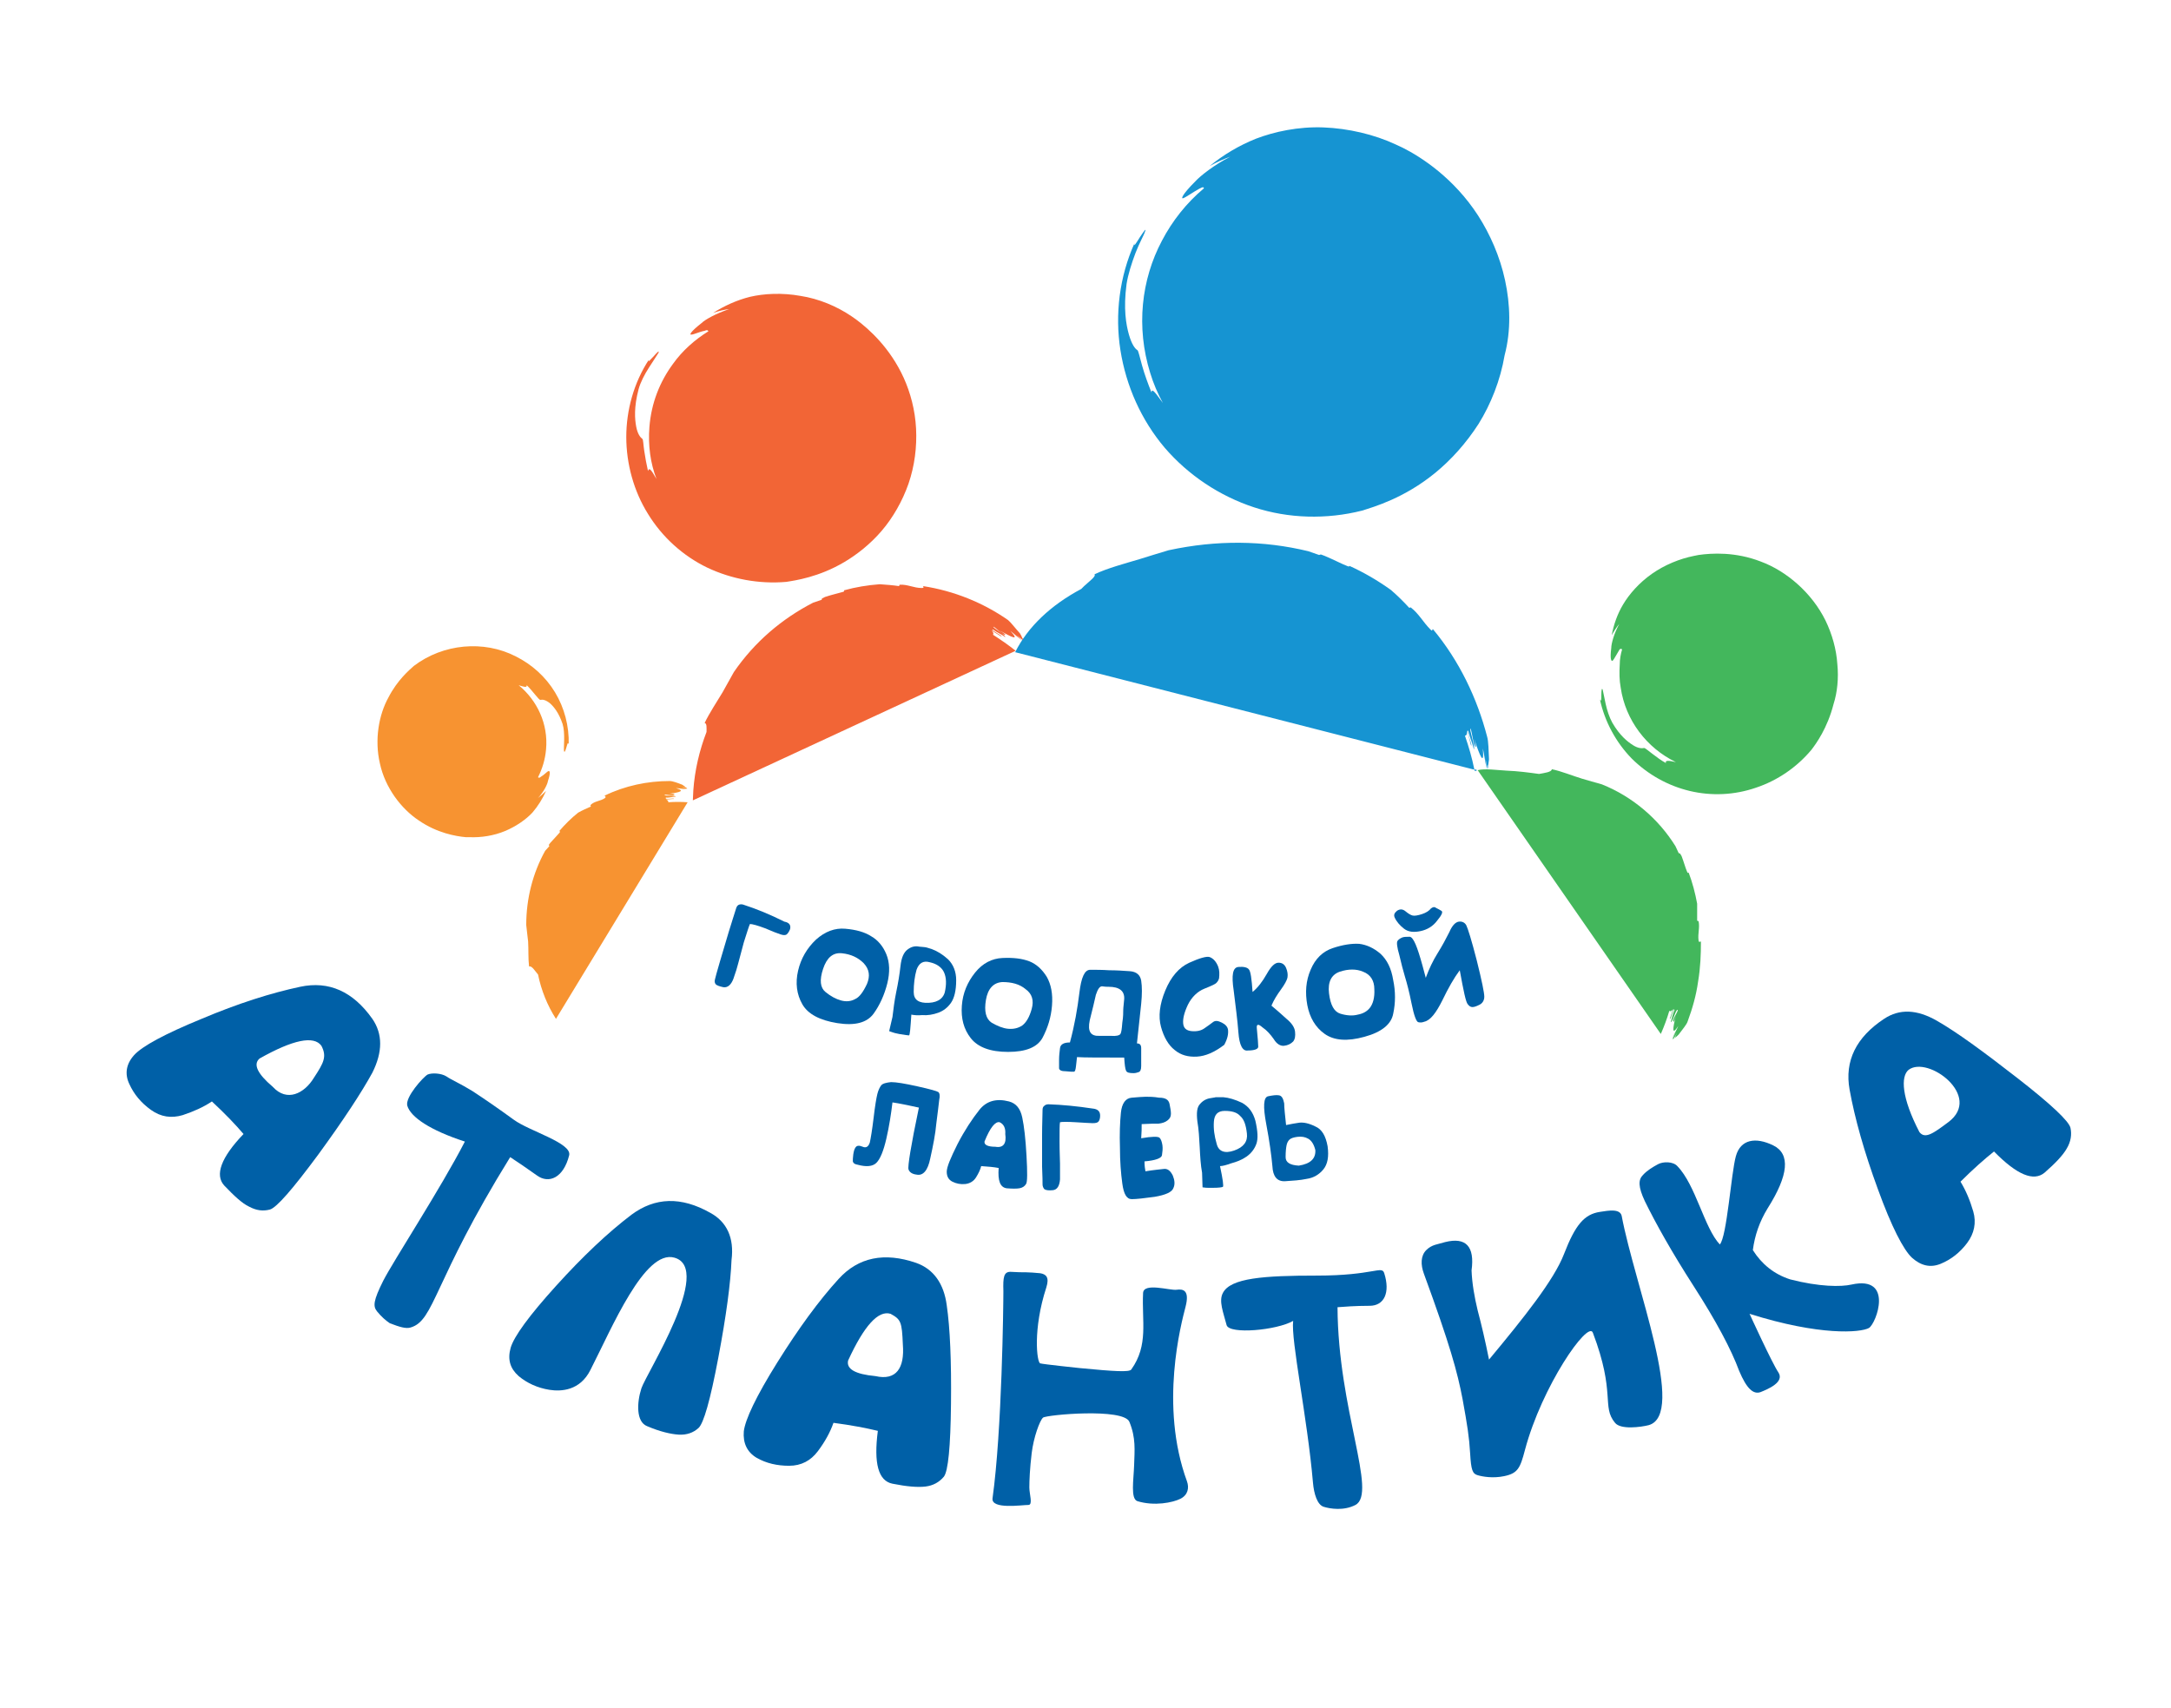 <?xml version="1.0" encoding="UTF-8"?> <!-- Generator: Adobe Illustrator 24.3.0, SVG Export Plug-In . SVG Version: 6.00 Build 0) --> <svg xmlns="http://www.w3.org/2000/svg" xmlns:xlink="http://www.w3.org/1999/xlink" id="Слой_1" x="0px" y="0px" viewBox="0 0 460 362" style="enable-background:new 0 0 460 362;" xml:space="preserve"> <style type="text/css"> .st0{fill:#0060A7;} .st1{fill:#F79331;} .st2{fill:#F26536;} .st3{fill:#1694D2;} .st4{fill:#43B75C;} </style> <g> <g> <g> <path class="st0" d="M194.2,248.9c-0.9-0.1-1.5-0.5-1.7-1.1c-0.2-0.6,0.5-5,2.2-13.1c-2.3-0.5-4.2-0.9-5.6-1.1 c-0.3,2.5-0.7,5.1-1.3,7.7c-0.6,2.6-1.3,4.3-2.1,5.1c-0.8,0.8-2.2,0.9-4,0.4c-0.6-0.1-0.9-0.3-1-0.7c0-0.3,0-0.8,0.1-1.5 c0.1-0.6,0.2-1.1,0.5-1.5c0.3-0.4,0.8-0.4,1.5-0.1c0.7,0.3,1.2,0,1.5-0.9c0.2-0.9,0.5-2.7,0.8-5.2c0.3-2.6,0.6-4.3,0.8-5.1 c0.2-0.8,0.5-1.4,0.8-1.8c0.3-0.4,1.1-0.6,2.1-0.7c1.1,0,2.9,0.3,5.6,0.9c2.7,0.6,4.1,1,4.4,1.2c0.3,0.2,0.4,0.8,0.2,1.7 c-0.1,0.9-0.3,2.6-0.6,4.9c-0.2,2.3-0.7,4.8-1.3,7.5C196.6,248,195.6,249.2,194.2,248.9z"></path> <path class="st0" d="M211.6,247.5c-1-0.2-2.2-0.3-3.7-0.4c-0.2,0.8-0.6,1.6-1.1,2.4c-0.5,0.8-1.3,1.3-2.3,1.4 c-1,0.1-1.9-0.1-2.7-0.5c-0.8-0.4-1.2-1.1-1.2-2.1c0-1,0.8-2.9,2.3-5.9c1.5-2.9,3.1-5.3,4.6-7.2c1.5-1.9,3.6-2.5,6.3-1.8 c1.5,0.4,2.4,1.5,2.8,3.4c0.4,1.9,0.7,4.5,0.9,8.1c0.2,3.5,0.2,5.6-0.1,6c-0.3,0.5-0.8,0.8-1.4,0.9c-0.6,0.1-1.5,0.1-2.7,0 C211.9,251.6,211.4,250.2,211.6,247.5z M208.6,241.9c-0.1,0.7,0.7,1.1,2.3,1.1c1.7,0.3,2.4-0.7,2.1-2.7c0.1-1.2-0.3-2.1-1.2-2.5 C210.9,237.6,209.8,238.9,208.6,241.9z"></path> <path class="st0" d="M233.1,236.4c0,0.5-0.1,0.9-0.3,1.2c-0.2,0.3-0.6,0.4-1.3,0.4c-0.6,0-1.8-0.1-3.6-0.2 c-1.7-0.1-2.8-0.1-3.3,0c-0.1,0.4-0.1,1.8-0.1,4.1c0,2.3,0.1,3.9,0.1,4.7c0,0.8,0,1.9,0,3.3c-0.1,1.4-0.6,2.2-1.5,2.3 c-0.9,0.1-1.5,0-1.8-0.2c-0.2-0.2-0.4-0.6-0.4-1c0-0.4,0-1.7-0.1-3.8c0-2.1,0-4.3,0-6.7c0-2.4,0.1-4.1,0.1-5.3 c0-0.4,0.1-0.7,0.4-0.9c0.2-0.2,0.5-0.3,0.9-0.3c2.9,0.1,6,0.4,9.3,0.9C232.6,235,233.1,235.5,233.1,236.4z"></path> <path class="st0" d="M241.9,238.2c0,0.8,0,1.8-0.1,3c2.3-0.4,3.6-0.4,3.9-0.1c0.3,0.3,0.5,0.9,0.6,1.6c0.1,0.7,0,1.4-0.1,2.1 c-0.1,0.6-1.3,1.1-3.7,1.3c0,0.9,0.1,1.6,0.2,2.1c1.8-0.3,3.1-0.4,3.9-0.5c0.8-0.1,1.4,0.4,1.9,1.4c0.4,1,0.5,1.9,0.1,2.7 c-0.3,0.8-1.6,1.4-3.9,1.8c-2.2,0.3-3.9,0.5-4.9,0.5c-1.1,0-1.7-1.1-2-3.3c-0.3-2.2-0.5-4.7-0.5-7.6c-0.1-2.9,0-5.4,0.2-7.4 c0.2-2,1-3.1,2.3-3.2c1.3-0.1,2.3-0.2,3-0.2c0.7,0,1.6,0,2.8,0.2c1.3,0,2,0.4,2.2,1.3c0.2,0.9,0.3,1.6,0.3,2.1 c0,0.6-0.2,1-0.7,1.4c-0.5,0.4-1.1,0.6-1.9,0.7C244.9,238.1,243.6,238.1,241.9,238.2z"></path> <path class="st0" d="M258.5,247.1c0.6,2.8,0.8,4.3,0.6,4.4c-0.2,0.1-0.9,0.2-2.1,0.2c-0.3,0-0.6,0-0.9,0c-0.3,0-0.7,0-1.3-0.1 l-0.1-3.1c-0.3-1.6-0.4-3.4-0.5-5.4c-0.1-1.9-0.2-3.8-0.5-5.5c-0.2-1.8-0.1-3,0.6-3.7c0.6-0.7,1.4-1.1,2.2-1.2 c0.4-0.1,0.8-0.1,1.1-0.2c0.3,0,0.8,0,1.6,0c1.2,0.1,2.5,0.5,4,1.2c1.4,0.8,2.3,2,2.8,3.8c0.5,2.2,0.6,3.8,0.2,4.9 c-0.4,1.1-1.1,2-2.1,2.7c-1,0.7-2.1,1.1-3.2,1.4C259.8,246.9,259,247.1,258.5,247.1z M259.5,235.4c-1.5,0-2.2,0.8-2.3,2.3 c-0.1,1.5,0.1,3,0.6,4.7c0.4,1.6,1.7,2.1,3.7,1.4c2-0.7,2.9-1.9,2.7-3.6c-0.2-1.8-0.6-3-1.4-3.7 C262.1,235.7,261,235.4,259.5,235.4z"></path> <path class="st0" d="M272.5,238.4c1-0.2,2-0.4,2.8-0.5c0.9-0.1,2,0.1,3.4,0.8c1.4,0.6,2.2,2,2.6,4.2c0.3,2.2,0,3.8-0.9,4.9 c-0.9,1.1-2.1,1.8-3.5,2c-1.4,0.3-3,0.4-4.6,0.5c-1.7,0.1-2.6-1-2.7-3.2c-0.2-2.2-0.6-5.2-1.3-8.9c-0.7-3.7-0.6-5.7,0.4-5.9 c1-0.2,1.7-0.3,2.3-0.2c0.6,0.1,0.9,0.7,1.1,1.7C272.1,234.9,272.3,236.4,272.5,238.4z M278.7,243.7c-0.3-1.2-0.8-2-1.5-2.4 c-0.7-0.4-1.4-0.5-2.3-0.4c-0.8,0.1-1.4,0.3-1.7,0.6c-0.3,0.3-0.5,0.7-0.6,1.2c-0.1,0.5-0.2,1.3-0.2,2.5c0,1.1,0.9,1.7,2.8,1.8 C277.7,246.6,278.8,245.5,278.7,243.7z"></path> </g> <g> <path class="st0" d="M167.4,196.9c-0.2,0.5-0.4,0.8-0.7,1.1c-0.3,0.2-0.7,0.2-1.3,0c-0.6-0.2-1.7-0.6-3.3-1.3 c-1.6-0.6-2.7-0.9-3.2-0.9c-0.2,0.4-0.6,1.7-1.3,3.9c-0.6,2.2-1,3.7-1.2,4.5c-0.2,0.8-0.5,1.8-1,3.2c-0.5,1.3-1.2,1.9-2.1,1.8 c-0.9-0.2-1.5-0.4-1.7-0.7c-0.2-0.3-0.2-0.6-0.1-1c0.1-0.4,0.4-1.6,1-3.6c0.6-2,1.2-4.1,1.9-6.4c0.7-2.2,1.2-3.9,1.6-5.1 c0.1-0.3,0.3-0.6,0.6-0.7c0.3-0.1,0.6-0.1,0.9,0c2.8,0.9,5.7,2.1,8.7,3.6C167.3,195.5,167.6,196.1,167.4,196.9z"></path> <path class="st0" d="M177.4,216.8c-3.7-0.6-6.2-1.9-7.4-4c-1.2-2.1-1.5-4.5-0.9-7.1c0.6-2.6,1.9-4.8,3.8-6.6 c1.9-1.7,4-2.5,6.2-2.3c2.3,0.2,4.1,0.7,5.5,1.6c1.4,0.8,2.5,2.1,3.2,3.8c0.7,1.7,0.8,3.8,0.2,6.2c-0.6,2.4-1.6,4.6-2.9,6.4 C183.7,216.7,181.2,217.4,177.4,216.8z M178.4,202c-1.9-0.2-3.2,0.9-4,3.3c-0.8,2.4-0.6,4,0.5,4.9c1.1,0.9,2.2,1.5,3.3,1.8 c1.1,0.3,2.1,0.2,3-0.3c0.9-0.4,1.7-1.5,2.5-3.2c0.7-1.7,0.5-3.1-0.7-4.4C181.8,202.9,180.3,202.2,178.4,202z"></path> <path class="st0" d="M193.1,215c-0.2,2.9-0.3,4.4-0.5,4.4c-0.2,0-0.9-0.1-2.1-0.3c-0.3-0.1-0.6-0.1-0.9-0.2 c-0.3-0.1-0.7-0.2-1.2-0.4l0.7-3c0.2-1.6,0.4-3.4,0.8-5.3c0.4-1.9,0.7-3.7,0.9-5.5c0.2-1.8,0.7-2.9,1.5-3.5 c0.8-0.6,1.6-0.8,2.5-0.6c0.4,0,0.8,0.1,1.1,0.1c0.3,0,0.8,0.2,1.5,0.4c1.1,0.4,2.3,1.1,3.5,2.2c1.1,1.1,1.7,2.6,1.7,4.4 c0,2.2-0.4,3.8-1.1,4.8c-0.7,1-1.6,1.7-2.7,2.1c-1.1,0.4-2.3,0.6-3.4,0.5C194.4,215.2,193.6,215.1,193.1,215z M197,203.9 c-1.4-0.4-2.3,0.2-2.8,1.6c-0.4,1.4-0.6,3-0.6,4.7c0,1.7,1.1,2.4,3.2,2.3c2.1-0.1,3.3-1.1,3.5-2.8c0.3-1.7,0.1-3-0.4-3.9 C199.4,204.9,198.4,204.2,197,203.9z"></path> <path class="st0" d="M213.6,222.9c-3.8,0-6.4-1-7.9-2.9c-1.5-1.9-2.1-4.2-1.9-6.9c0.2-2.7,1.2-5,2.8-7c1.6-2,3.6-3,5.8-3.1 c2.3-0.1,4.1,0.1,5.7,0.7c1.5,0.6,2.7,1.7,3.7,3.3c0.9,1.6,1.3,3.6,1.1,6.1c-0.2,2.5-0.9,4.7-2,6.8 C219.8,221.9,217.4,222.9,213.6,222.9z M212.4,208.1c-1.9,0.1-3.1,1.4-3.5,3.8c-0.4,2.4,0,4,1.2,4.8c1.2,0.7,2.4,1.2,3.5,1.3 c1.1,0.1,2.1-0.1,3-0.7c0.8-0.6,1.5-1.7,2-3.5c0.5-1.8,0.1-3.2-1.3-4.2C216,208.5,214.3,208.1,212.4,208.1z"></path> <path class="st0" d="M240.2,227.4c-0.9,0-1.4-0.1-1.6-0.5c-0.2-0.4-0.3-1.3-0.4-2.8c-5.2,0-8.5,0-10-0.1l-0.2,1.8 c-0.1,0.9-0.2,1.3-0.5,1.3c-0.3,0-0.8,0-1.7-0.1c-0.9,0-1.3-0.2-1.4-0.6c0-0.3,0-0.9,0-1.8c0-0.9,0.1-1.7,0.2-2.5 c0.1-0.8,0.8-1.2,2.1-1.2c1-3.7,1.6-7.2,2-10.5c0.4-3.3,1.1-4.9,2.3-4.9c1.2,0,2.5,0,4,0.1c1.5,0,3,0.1,4.4,0.2 c1.4,0.1,2.2,0.8,2.4,2c0.2,1.3,0.2,2.9,0,4.9c-0.2,2-0.5,4.8-0.9,8.4c0.6,0,0.9,0.3,0.9,1c0,0.6,0,1.2,0,1.8c0,0.6,0,1.2,0,2 c0,0.8-0.2,1.2-0.6,1.3C240.9,227.3,240.6,227.4,240.2,227.4z M238,213.9c0,0.2,0-0.5,0.2-2.2c0.1-1.7-1-2.6-3.3-2.6 c-0.4,0-0.8,0-1.4-0.1c-0.5,0-0.9,0.6-1.3,1.8c-0.3,1.3-0.7,3.1-1.3,5.4c-0.5,2.4,0.2,3.4,2.1,3.3c1.1,0,1.9,0,2.4,0 c1.1,0.1,1.8-0.1,2-0.4c0.2-0.3,0.3-1.1,0.4-2.4C238,215.5,238,214.5,238,213.9z"></path> <path class="st0" d="M259.4,221.4c-2.1,1.6-4,2.4-5.8,2.5c-1.8,0.1-3.4-0.3-4.7-1.4c-1.3-1-2.3-2.7-2.9-4.9 c-0.6-2.2-0.3-4.8,0.9-7.7c1.2-2.9,2.9-4.9,5.1-5.9c2.2-1,3.7-1.4,4.3-1.2c0.8,0.3,1.4,1,1.8,2c0.3,0.8,0.3,1.6,0.2,2.5 c-0.1,0.4-0.3,0.7-0.5,0.9c-0.2,0.3-1.1,0.7-2.6,1.3c-1.5,0.6-2.7,1.8-3.5,3.4c-0.8,1.7-1.1,3-1,4c0.1,1,0.7,1.5,1.8,1.6 c1.1,0.1,2-0.1,2.7-0.6c0.7-0.5,1.3-0.9,1.8-1.3c0.5-0.4,1.1-0.3,1.9,0.1c0.8,0.4,1.2,0.9,1.3,1.5 C260.3,219.1,260.1,220.1,259.4,221.4z"></path> <path class="st0" d="M266.3,217.9c0.2,2.1,0.3,3.4,0.3,3.9c0,0.5-0.8,0.8-2.2,0.8c-1.1,0.2-1.8-1.1-2-3.8c-0.2-2.7-0.6-5.6-1-8.9 c-0.5-3.3-0.2-4.9,1-5c1.1-0.1,1.9,0.1,2.2,0.5c0.4,0.4,0.6,2,0.8,4.8c1.1-0.9,2.1-2.2,3-3.8c0.9-1.6,1.7-2.4,2.5-2.4 c0.8,0,1.3,0.4,1.6,1.1c0.3,0.7,0.4,1.4,0.3,2c-0.1,0.6-0.6,1.5-1.4,2.6c-0.8,1.1-1.5,2.2-2,3.4c1.1,0.9,2.2,1.9,3.2,2.8 c1.1,0.9,1.7,1.8,1.8,2.7c0.1,0.9,0,1.6-0.4,2.1c-0.5,0.5-1.1,0.8-1.9,0.9c-0.8,0.1-1.6-0.4-2.2-1.4c-0.7-1-1.5-1.9-2.4-2.5 C266.6,216.9,266.2,217,266.3,217.9z"></path> <path class="st0" d="M289.1,219.7c-3.6,1-6.4,0.8-8.4-0.6c-2-1.4-3.2-3.5-3.7-6.1c-0.5-2.7-0.3-5.2,0.7-7.5 c1-2.4,2.6-3.9,4.7-4.6c2.1-0.7,4-1,5.6-0.9c1.6,0.2,3.1,0.9,4.5,2.1c1.4,1.3,2.3,3.1,2.7,5.6c0.5,2.4,0.5,4.8,0,7.1 C294.8,217,292.8,218.7,289.1,219.7z M283.9,205.9c-1.8,0.6-2.6,2.2-2.3,4.6c0.3,2.5,1.1,3.9,2.4,4.3c1.3,0.4,2.6,0.5,3.7,0.2 c1.1-0.2,2-0.7,2.6-1.5c0.6-0.8,1-2.1,0.9-3.9c0-1.8-0.8-3.1-2.4-3.7C287.4,205.3,285.7,205.3,283.9,205.9z"></path> <path class="st0" d="M304.3,192.4c0.4,0.2,0.8,0.4,1.1,0.6c0.4,0.2,0.1,0.9-0.9,2.1c-0.9,1.2-2.1,1.9-3.5,2.2 c-1.4,0.3-2.6,0.2-3.5-0.5c-0.9-0.7-1.6-1.5-2-2.4c-0.2-0.5-0.1-0.9,0.5-1.4c0.6-0.4,1.2-0.4,1.8,0.1c0.6,0.5,1.1,0.8,1.5,0.9 c0.4,0.1,1.1,0,2-0.3c0.9-0.3,1.5-0.7,1.9-1.2C303.6,192.2,303.9,192.1,304.3,192.4z M309.3,205.6c-1.2,1.6-2.4,3.7-3.7,6.4 c-1.3,2.6-2.5,4.2-3.8,4.5c-0.5,0.2-0.9,0.2-1.3,0.1c-0.4-0.1-0.9-1.4-1.4-3.9c-0.5-2.5-1-4.4-1.4-5.7c-0.4-1.3-0.8-2.9-1.2-4.6 c-0.5-1.7-0.6-2.7-0.4-3c0.2-0.3,0.5-0.5,0.9-0.7c0.4-0.2,1-0.2,1.7-0.2c0.8,0.1,1.6,2.1,2.7,6.1l0.7,2.6 c0.7-1.9,1.5-3.6,2.5-5.2c1-1.6,1.8-3.1,2.5-4.5c0.6-1.4,1.3-2.1,2-2.2c0.7-0.1,1.3,0.2,1.6,0.8c0.3,0.6,1.1,3.1,2.2,7.4 c1.1,4.4,1.6,6.9,1.6,7.7c0,0.8-0.4,1.4-1,1.7c-0.6,0.3-1.1,0.5-1.5,0.5c-0.4,0-0.7-0.2-1-0.6C310.6,212.4,310.1,210,309.3,205.6 z"></path> </g> </g> <g> <path class="st1" d="M115.7,167.6c-0.6,0.6-1.2,1.1-1.7,1.5c1.2-1.3,2-2.9,2.1-3.6c0.6-1.8,0.4-2.2,0.1-2.1 c-0.3,0.1-0.9,0.8-1.6,1.2c-0.3,0.3-0.5,0.2-0.6,0.1c0.9-1.8,1.5-3.7,1.7-5.9c0.5-5.4-1.9-10.4-5.8-13.6c1,0.3,1.8,0.6,1.7,0 c1.2,1.1,2.6,3.2,2.9,3.1c0.5-0.1,1.1,0,2,0.7c0.8,0.7,1.9,2,2.7,4.4c0.6,1.9,0.2,5,0.3,5.7c0.1,0.5,0.3,0,0.5-0.7 c0.2-0.6,0.3-1.3,0.5-0.7c0.1-3.8-0.9-7.7-2.9-11c-2-3.3-4.9-5.9-8.3-7.6c-6.8-3.5-15.4-2.7-21.6,2c-1,0.9-3.5,3-5.4,6.7 c-2,3.6-3,8.9-1.8,14c1.1,5.1,4.5,9.6,8.3,12.1c3.8,2.6,7.7,3.3,9.9,3.5l0.8,0c2.4,0.1,5.1-0.3,7.5-1.3c2.4-1,4.5-2.5,5.8-3.9 C114,170.8,115,169.2,115.7,167.6z"></path> <path class="st1" d="M145.7,170c-1.4-0.1-2.7-0.1-4.1,0c0-0.2,0-0.4-0.5-0.6c0.7,0,1-0.1,1.7-0.1c0.1-0.3-2.1,0.3-1.7-0.3 c0.7,0.1,1.4-0.2,2.1-0.2c-0.3-0.4-2.4,0-2.4-0.4c0.4-0.1,2,0.4,2.1-0.1c0-0.1-0.7-0.1-1.1-0.1c2.2-0.3,3.5-0.6,1.4-1.2 c0.7,0,1.7,0.3,2.5,0.2l0,0c-0.4,0-1-0.2-1.4-0.2l1.3,0.1c-0.1-0.1-0.1-0.1-0.2-0.2c-0.3-0.1-0.6-0.1-1-0.2l0.9,0.1 c-0.2-0.2-0.5-0.3-0.7-0.5c-1-0.4-2.1-0.8-2.7-0.8c-4.7,0-9.5,1-13.8,3.1c0.1,0.2,0.4,0.2,0.1,0.5c-1,0.7-2.2,0.6-3.1,1.5l0.1,0.3 c-0.9,0.4-1.8,0.8-2.7,1.3c-1.5,1.2-2.8,2.5-4,3.9c0.1,0,0.2,0.1,0.1,0.3c-0.5,0.6-1.2,1.3-2,2.2l-0.3,0.4c0,0.1,0,0.2,0.1,0.3 l-0.9,1c-2.6,4.7-4,10.1-4,15.7c0.1,1.2,0.3,2.4,0.4,3.5c0.1,1.6,0,3.7,0.2,5.3c0.6-0.2,1.2,0.9,1.9,1.7c0.7,3.4,2,6.6,3.8,9.4 L145.7,170z"></path> </g> <g> <path class="st2" d="M166.6,123.3c1.9-0.3,6.9-1,12.3-4.2c2.7-1.6,5.5-3.8,7.9-6.6c2.4-2.8,4.4-6.3,5.7-10 c1.3-3.8,1.8-7.8,1.6-11.7c-0.2-3.9-1.2-7.6-2.6-10.7c-2.9-6.4-7.4-10.4-10.1-12.4l-1-0.7c-3.1-2.1-6.9-3.7-10.8-4.3 c-3.9-0.7-7.7-0.5-10.7,0.2c-2.8,0.7-5.4,1.9-7.8,3.4c1.2-0.4,2.4-0.7,3.4-0.8c-2.7,0.9-5.1,2.2-5.9,3c-2.3,1.8-2.6,2.5-2.1,2.4 c0.5,0,1.7-0.6,2.8-0.8c0.7-0.3,0.7,0,0.8,0.1c-2.9,1.8-5.5,4.1-7.5,6.9c-2.8,3.8-4.6,8.3-5,13.4c-0.3,3.9,0.2,7.6,1.5,11 c-0.9-1.5-1.5-2.7-1.8-1.7c-0.3-1.3-0.6-2.9-0.8-4.3c-0.2-1.3-0.2-2.4-0.4-2.5c-0.4-0.3-1-1-1.3-2.6c-0.3-1.6-0.5-4.1,0.5-7.9 c0.4-1.5,1.3-3.2,2.2-4.6c0.9-1.4,1.7-2.6,2-3.1c0.3-0.7-0.3-0.1-1,0.7c-0.7,0.7-1.3,1.5-1,0.7c-3.2,4.9-4.8,10.7-4.8,16.4 c0,5.7,1.6,11.5,4.6,16.3c3,4.9,7.4,8.9,12.6,11.4C155,122.7,160.8,123.8,166.6,123.3z"></path> <path class="st2" d="M215.2,137.9c-1.5-1.2-3.1-2.3-4.8-3.4c0.1-0.2,0.2-0.4-0.3-0.9c0.8,0.5,1.3,0.8,2.1,1.3 c0.3-0.2-2.6-1.5-1.8-1.5c0.8,0.6,1.8,1,2.6,1.6c0-0.6-2.8-2-2.5-2.2c0.5,0.2,2.1,1.9,2.5,1.7c0.1-0.1-0.7-0.6-1.2-0.9 c2.7,1.5,4.3,2.3,2.3,0.1c0.8,0.6,1.8,1.6,2.7,2.2l0,0c-0.4-0.3-1.1-1-1.4-1.3l1.4,1.1c0-0.1-0.1-0.2-0.1-0.4 c-0.3-0.3-0.6-0.7-1-0.9l0.9,0.8c-0.1-0.3-0.3-0.7-0.5-1c-1-1.1-1.9-2.3-2.5-2.8c-5.3-3.7-11.5-6.2-18-7.2c0,0.2,0.3,0.4-0.3,0.4 c-1.7,0-3-0.8-4.7-0.7l-0.1,0.3c-1.3-0.2-2.7-0.3-4.1-0.4c-2.6,0.2-5.1,0.6-7.6,1.3c0.1,0.1,0.1,0.2-0.1,0.3 c-1,0.3-2.4,0.6-3.9,1.1l-0.6,0.3c-0.1,0.1-0.1,0.2-0.1,0.3l-1.8,0.6c-6.6,3.4-12.4,8.3-16.8,14.7c-0.8,1.4-1.6,2.9-2.4,4.3 c-1.2,2-2.8,4.4-3.8,6.5c0.5,0.1,0.4,1,0.4,1.9c-1.5,3.9-2.5,8.1-2.8,12.4c0,0.7-0.1,1.4-0.1,2.1L215.2,137.9z"></path> </g> <g> <path class="st3" d="M318.9,59.4c-1.1-5.1-3.2-9.8-5.7-13.7c-5.1-7.9-12-12.4-16-14.4c-0.5-0.2-1-0.5-1.5-0.7 c-4.5-2.1-10-3.4-15.3-3.6c-5.3-0.2-10.4,0.9-14.3,2.4c-3.5,1.4-6.9,3.4-9.8,5.8c1.6-0.9,3-1.5,4.4-2c-3.4,1.7-6.4,4.1-7.4,5.2 c-2.9,2.9-3.1,3.8-2.6,3.6c0.6-0.2,2.1-1.3,3.4-2c0.9-0.5,0.9-0.3,1-0.1c-3.7,3.1-6.7,6.9-8.9,11.1c-4.4,8.3-5.5,18.3-2.5,28 c0.7,2.3,1.6,4.4,2.7,6.4c-1.4-1.9-2.4-3.4-2.4-2.2c-0.7-1.7-1.5-3.9-2-5.7c-0.5-1.8-0.8-3.2-1-3.3c-0.5-0.3-1.2-1.2-1.8-3.3 c-0.6-2.1-1.2-5.5-0.5-10.7c0.3-2,1.1-4.5,1.9-6.6c0.8-2.1,1.8-3.8,2-4.5c0.4-1-0.3,0-1.1,1.2c-0.7,1.1-1.4,2.3-1.1,1.2 c-3.2,7.1-4.2,15.1-3,22.7c1.2,7.6,4.4,14.8,9.4,20.7c5,5.8,11.6,10.2,18.9,12.6c7.3,2.4,15.4,2.6,22.9,0.7 c2.5-0.8,8.9-2.6,15.5-8c3.3-2.7,6.5-6.2,9.2-10.4c2.6-4.2,4.6-9.2,5.5-14.5C320.2,70,320,64.5,318.9,59.4z"></path> <path class="st3" d="M313,163.2l-0.6-0.2c0,0.1,0.1,0.2,0.1,0.4C312.6,163.4,312.8,163.3,313,163.2z"></path> <path class="st3" d="M312.4,163.1c-0.5-2.5-1.2-4.9-2-7.2c0.2-0.1,0.5,0,0.4-1.1c0.4,1.3,0.6,1.9,0.9,3.2c0.4,0.1-1.3-3.8-0.6-3.1 c0.3,1.2,0.9,2.6,1.2,3.9c0.3-0.6-1.1-4.5-0.7-4.4c0.3,0.7,0.6,3.7,1.1,3.9c0.1,0-0.2-1.3-0.4-1.9c1.3,3.9,2.2,6.1,1.9,2.2 c0.3,1.3,0.5,3.2,0.9,4.5l0,0c-0.1-0.7-0.3-1.9-0.4-2.5l0.5,2.3l0.1-0.4c-0.1-0.6-0.1-1.2-0.3-1.8l0.3,1.6 c0.1-0.4,0.1-0.9,0.2-1.4c-0.1-1.9-0.1-3.8-0.4-4.8c-2.1-8.1-5.9-16.1-11.5-22.8c-0.2,0.1,0,0.6-0.5,0.1c-1.6-1.6-2.4-3.3-4.2-4.7 l-0.3,0.1c-1.2-1.3-2.5-2.6-3.9-3.8c-2.8-2-5.7-3.7-8.8-5.1c0,0.1,0,0.2-0.3,0.1c-1.3-0.5-3-1.4-4.9-2.2l-0.8-0.3 c-0.2,0-0.3,0.1-0.4,0.1l-2.3-0.8c-9.5-2.3-19.4-2.4-29.6-0.2c-2.1,0.6-4.2,1.3-6.2,1.9c-3,0.9-6.8,1.9-9.5,3.2 c0.4,0.4-1,1.4-2.2,2.5c-0.2,0.2-0.4,0.4-0.6,0.6c-6.4,3.4-11.3,8-14,13.4L312.4,163.1z"></path> </g> <g> <path class="st4" d="M389.3,140.7c-0.2-3.1-1.1-6.3-2.5-9.2c-2.9-5.9-8.3-10.5-13.7-12.5c-5.4-2.1-10.4-1.8-13.2-1.4l-1,0.2 c-3,0.6-6.2,1.9-8.9,3.8c-2.7,1.9-4.8,4.3-6.1,6.5c-1.2,2-2,4.3-2.4,6.5c0.5-0.9,1.1-1.8,1.6-2.4c-1.1,2-1.7,4.2-1.7,5.1 c-0.3,2.4,0,2.9,0.3,2.7c0.3-0.3,0.8-1.3,1.3-2.1c0.3-0.6,0.5-0.4,0.7-0.3c-0.3,1-0.5,2.1-0.5,3.2c-0.1,1.7-0.1,3.3,0.2,4.9 c1,6.9,5.5,12.8,11.7,15.8c-1.3-0.3-2.4-0.5-2.1,0.2c-1.9-1-4.3-3.2-4.6-3.2c-0.5,0.1-1.3,0.1-2.4-0.6c-1.1-0.7-2.8-2-4.4-4.8 c-0.6-1.1-1.1-2.6-1.4-4c-0.3-1.4-0.5-2.5-0.6-2.9c-0.2-0.6-0.3,0.1-0.3,1c0,0.8,0,1.7-0.3,1c1,4.7,3.4,9.1,6.7,12.5 c3.4,3.4,7.7,5.8,12.3,6.9c4.6,1.1,9.5,0.9,14.1-0.7c4.5-1.5,8.6-4.3,11.7-8c1-1.3,3.4-4.6,4.7-9.7 C389.3,146.7,389.6,143.7,389.3,140.7z"></path> <path class="st4" d="M351.9,219.1c0.7-1.6,1.3-3.2,1.8-4.9c0.2,0.1,0.4,0.2,0.8-0.4c-0.3,0.8-0.4,1.3-0.7,2.1 c0.3,0.2,0.7-2.6,1-1.9c-0.4,0.8-0.5,1.7-0.8,2.6c0.5-0.1,1.1-2.9,1.5-2.6c0,0.5-1.3,2.2-0.9,2.5c0.1,0.1,0.4-0.8,0.5-1.2 c-0.7,2.6-0.9,4.3,0.5,2.1c-0.3,0.8-1,1.9-1.3,2.8l0,0c0.2-0.4,0.6-1.1,0.8-1.5l-0.7,1.5c0.1,0,0.2-0.1,0.3-0.2 c0.2-0.3,0.4-0.7,0.6-1.1l-0.4,1c0.3-0.2,0.5-0.4,0.8-0.7c0.8-1.1,1.7-2.1,1.9-2.8c1-2.7,1.8-5.5,2.2-8.4c0.5-3,0.6-5.7,0.6-8.5 c-0.2,0-0.4,0.3-0.5-0.2c-0.2-1.5,0.3-2.7,0-4.1l-0.3-0.1c0-1.2,0-2.4,0-3.6c-0.4-2.2-1-4.5-1.8-6.6c-0.1,0.1-0.2,0.1-0.3-0.1 c-0.4-0.9-0.7-2.1-1.2-3.4l-0.3-0.5c-0.1-0.1-0.2-0.1-0.3-0.1l-0.7-1.5c-3.6-5.8-9.1-10.5-15.6-13.1c-1.4-0.4-2.9-0.8-4.2-1.2 c-2-0.6-4.4-1.6-6.4-2c0,0.6-1.6,0.8-2.7,1c-2.2-0.3-4.4-0.6-6.9-0.7c-1.9-0.1-4.6-0.5-6.1-0.1L351.9,219.1z"></path> </g> <path class="st0" d="M392.3,272.2c-2.2,0.5-6.8,0.5-13-1.1c-3.4-1.1-6-3.2-7.9-6.2c0.4-3.1,1.4-6,3.1-8.8 c4.5-7.1,4.9-11.6,1.2-13.4c-3.7-1.8-6.9-1.3-7.9,2.3c-1,3.6-1.9,17.1-3.4,18.7c-3.3-3.5-5.1-12.6-9-16.6c-0.9-1-3-1-4.1-0.4 c-1.1,0.6-2.3,1.3-3.2,2.3c-1,1-1,2.5,0.4,5.5c2.3,4.7,5.7,10.8,10.4,18.1c4.7,7.3,7.9,13.3,9.6,17.9c1.6,3.8,3,5,4.5,4.5 c1.5-0.6,5.2-2.1,3.8-4.2c-1.3-1.9-6.1-12.4-6.1-12.4c14.9,4.7,23.5,4,25.3,3C397.6,280.4,401.3,270.2,392.3,272.2z"></path> <path class="st0" d="M438.7,239c-0.3-1.4-4.1-5-11.3-10.6c-7.2-5.6-12.8-9.7-17-12.1c-4.2-2.4-7.9-2.6-11.2-0.4 c-5.9,3.9-8.4,8.9-7.3,15c1.1,6.1,3.1,13.2,6,21.1c2.9,8,5.4,12.8,7.2,14.5c1.9,1.7,3.9,2.2,6.1,1.3c2.2-0.9,4.1-2.4,5.6-4.4 c1.5-2,2-4.3,1.3-6.7c-0.7-2.4-1.6-4.5-2.7-6.3c2.7-2.7,5.1-4.8,7.1-6.4c4.9,5,8.4,6.4,10.7,4.5c2.3-2,3.9-3.7,4.7-5.1 C438.8,241.9,439,240.4,438.7,239z M412.8,237.8c-3.2,2.4-4.9,3.6-6.1,2.1c-3.8-7.3-4-11.8-2.3-13.2 C408.5,223.6,420.2,232.3,412.8,237.8z"></path> <path class="st0" d="M339,256.8c-3.3,0.5-5.2,2.7-7.6,8.9c-2.1,5.5-8.5,13.5-15.9,22.4c-0.8-4-1.6-7.4-2.4-10.4 c-0.7-2.9-1.2-5.8-1.3-8.5c0.7-5.1-1.2-7.1-5.6-6c-1.6,0.5-2.8,0.5-4,1.7c-1.2,1.2-1.2,3.1-0.5,5c5.5,15,7.1,20.8,8.2,26.6 c1,5.5,1.4,8,1.6,11.5c0.2,3.5,0.5,4.3,1.6,4.6c1,0.3,3.2,0.7,5.6,0.2c2.9-0.6,3.4-1.7,4.4-5.5c3.6-13.6,13.4-27.6,14.4-24.9 c4.9,12.9,1.8,15.6,4.7,19.1c1.2,1.5,5.5,0.9,7.1,0.5c8.1-2.2-2.9-29.5-5.7-44.4C343.2,256.1,340.9,256.5,339,256.8z"></path> <path class="st0" d="M78.9,215.9c-4.1-5.8-9.2-8.1-15.3-6.8c-6.1,1.3-13.1,3.5-20.9,6.8c-7.8,3.2-12.6,5.8-14.3,7.7 c-1.7,1.9-2,4-1,6.1c1,2.2,2.5,4,4.6,5.5c2.1,1.5,4.3,1.8,6.7,1.1c2.4-0.8,4.4-1.7,6.2-2.9c2.8,2.6,5,4.9,6.7,6.9 c-4.8,5-6.1,8.7-4.1,10.9c2.1,2.2,3.8,3.8,5.3,4.5c1.5,0.8,2.9,1,4.4,0.6c1.4-0.4,4.8-4.3,10.2-11.6c5.4-7.4,9.2-13.2,11.5-17.4 C81.1,222.9,81.1,219.1,78.9,215.9z M66.5,228.4c-2,3.3-5.7,5.2-8.7,1.9c-3.3-2.8-4.2-4.8-2.8-6c7.1-4,11.5-4.9,13.1-2.7 C69.3,223.9,68.6,225.2,66.5,228.4z"></path> <path class="st0" d="M113.8,249.1c2.5,1.8,5.6,0.5,6.8-4.3c0.6-2.6-8.4-5.1-11.7-7.5c-3.3-2.4-6.2-4.4-8.8-6.1 c-2.6-1.6-4.5-2.4-5.5-3.1c-1.1-0.7-3.1-0.8-4-0.4c-0.9,0.5-4.8,4.8-4.3,6.6c0.7,2.4,4.8,5.2,12.2,7.6 c-5.1,9.9-15.1,25.2-17.3,29.5c-2.1,4.2-2.2,5.4-1.3,6.5c0.9,1.1,1.8,1.9,2.7,2.5c2.1,0.8,3.4,1.2,4.4,0.9 c5.1-1.5,4.7-9.6,21.1-36.1C109.5,246.1,111.4,247.4,113.8,249.1z"></path> <path class="st0" d="M194.1,267.6c-6.7-2.3-12.2-1.2-16.4,3.4c-4.2,4.6-8.5,10.5-13,17.7c-4.5,7.2-6.8,12.1-7.1,14.6 c-0.2,2.5,0.7,4.4,2.7,5.6c2.1,1.2,4.4,1.7,6.9,1.7c2.6,0,4.6-1.1,6.1-3.1c1.5-2,2.6-4,3.3-6c3.8,0.5,6.9,1.1,9.4,1.7 c-0.9,6.9,0.1,10.6,3.1,11.2c3,0.6,5.3,0.8,7,0.6c1.6-0.2,2.9-0.9,3.9-2.1c0.9-1.2,1.4-6.3,1.5-15.4c0.1-9.1-0.2-16.1-0.9-20.9 C200,272,197.8,268.9,194.1,267.6z M185.5,291.6c-4.3-0.4-6.2-1.5-5.8-3.3c3.4-7.4,6.4-10.7,9-9.9c2.2,1.2,2.4,1.7,2.6,6.5 C191.7,289.9,189.9,292.6,185.5,291.6z"></path> <path class="st0" d="M251.2,276.9c0.9-3.5-0.5-3.8-1.9-3.6c-1.4,0.2-7-1.6-7.1,0.7c-0.3,6,1.2,11-2.5,16.2 c-0.4,0.6-3.6,0.4-10.9-0.3c0,0-7.7-0.8-8.4-1c-0.7-0.2-1.6-7.2,1.3-16.1c0.7-2.2-0.1-2.8-1.3-3c-1.2-0.1-2.2-0.2-3-0.2 c-0.8,0-1.9,0-3.3-0.1c-1.4,0-1.6,1.1-1.5,4.1c0,3-0.3,29.6-2.3,43.9c-0.3,2.4,6.2,1.4,7.6,1.4c1,0,0.2-2.3,0.2-3.7 c0-1.4,0.1-4,0.5-7.3c0.4-3.3,1.7-6.9,2.4-7.5c0.7-0.6,17.1-2.1,18.3,0.9c1.4,3.4,1.1,6,1,9.2c-0.1,3.1-0.8,7.1,0.7,7.6 c3.6,1.1,7.5,0.3,9.1-0.5c1.6-0.8,1.9-2.3,1.4-3.7C245.6,297.8,250.3,280.4,251.2,276.9z"></path> <path class="st0" d="M279,270.3c-11.2,0-18.3,0.5-19.9,3.7c-0.9,1.7,0.1,4.1,0.8,6.8c0.6,2,10.6,1.1,14.1-0.9 c-0.5,4.1,3,20.4,4.2,34.3c0.2,2.3,0.9,4.7,2.3,5.1c1.3,0.4,4.2,0.9,6.7-0.4c4.7-2.5-3.7-20.2-3.8-41.9c1.3-0.1,3.8-0.3,6.8-0.3 c3.1,0,4.4-2.8,3.1-6.9C292.8,268.1,291.1,270.3,279,270.3z"></path> <path class="st0" d="M150.5,257c-6.2-3.5-11.7-3.3-16.7,0.4c-5,3.8-10.3,8.8-16,15.1c-5.7,6.3-8.9,10.7-9.6,13.1 c-0.7,2.5-0.1,4.4,1.7,6c1.8,1.5,4,2.5,6.5,2.9c2.5,0.4,6.5,0.2,8.7-4.2c4.6-9,11.5-25.6,17.8-23.8c8.3,2.3-6,24.6-7,27.7 s-1.1,7.1,1.2,8c2.8,1.2,5.1,1.7,6.7,1.8c1.7,0.1,3.1-0.4,4.2-1.4s2.5-5.9,4.2-14.9c1.7-9,2.6-15.8,2.8-20.7 C155.6,262.3,154,258.9,150.5,257z"></path> </g> </svg> 